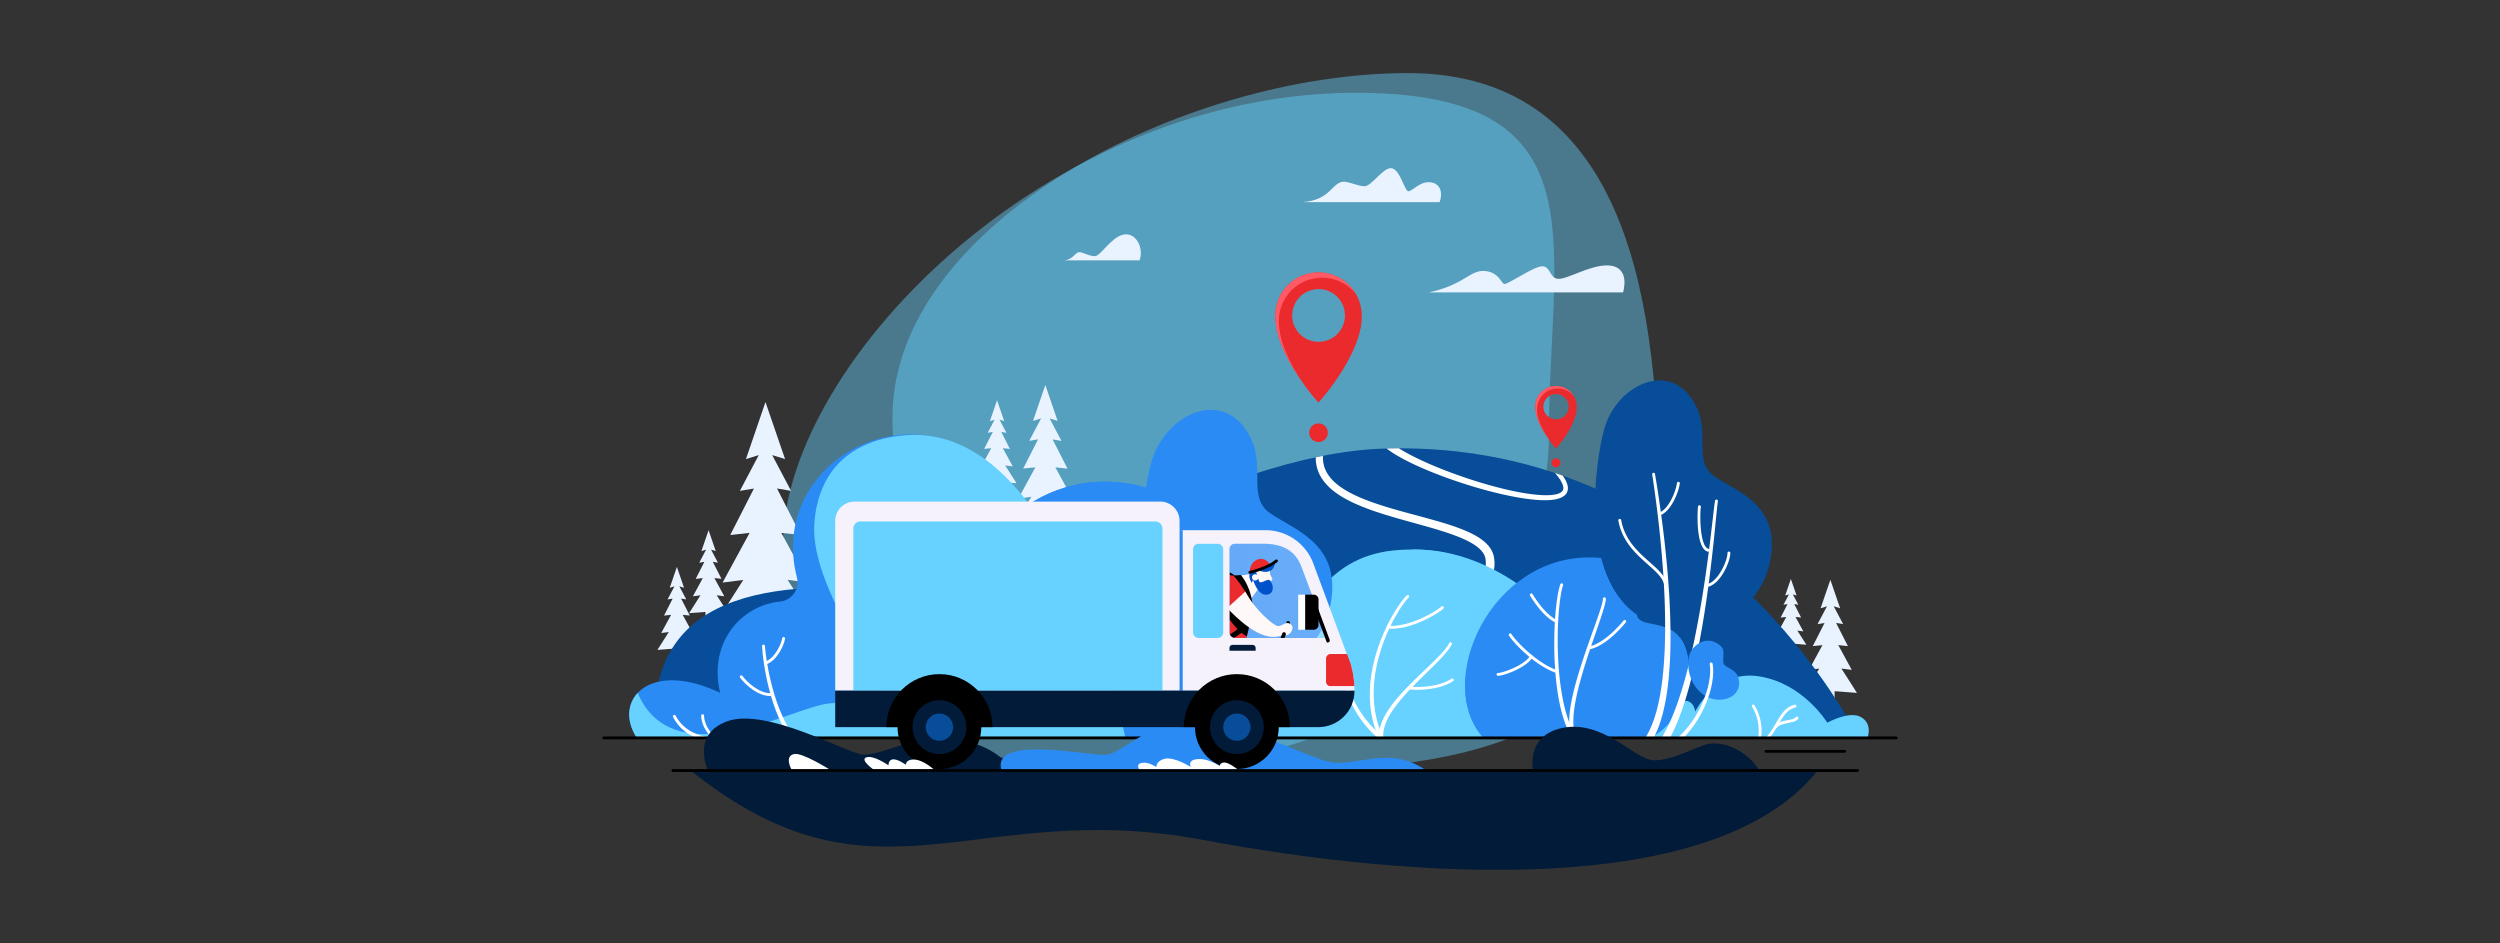 <svg xmlns="http://www.w3.org/2000/svg" viewBox="0 0 1140 430"><rect x="0" y="0" width="1140" height="430" fill="#333333" stroke="none"/><style>.st1{fill:#fff}.st10{fill:#67d1ff}.st12{fill:#fff8f8}.st13{fill:#021b38}.st15{fill:#2b8bf5}.st16{fill:#0052cb}.st21{fill:#ea2a2c}.st22{fill:#ff5a65}.st25{fill:#074d99}.st67{opacity:.44;fill:#67d1ff;enable-background:new}.st68{fill:#e9f3ff}.st70{fill:#f5f2fc}</style><g id="Layer_1"><path class="st67" d="M756.51 231.01c0 88.6-62.16 119.88-164.42 119.88s-185.13-71.81-185.13-160.41S539.77 33.33 642.01 33.33s114.5 109.09 114.5 197.68z"/><path class="st67" d="M706.31 197.75c0 83.74-81.28 151.63-181.54 151.63S357.05 332.24 357.05 248.5 482.98 35.64 629.97 42.58c100.12 4.71 76.34 71.43 76.34 155.17z"/><g id="Forest"><path class="st68" d="M461.39 240.56c4.55-.36 8.61-.66 12.86-.99v9.49h4.88v-9.48c4.27.33 8.33.64 12.84.98-3.06-4.81-5.89-9.23-8.91-13.98 2.07.27 3.8.48 5.93.77-2.61-4.8-5.06-9.31-7.75-14.26 1.91.22 3.51.4 5.55.62-2.31-4.54-4.43-8.7-6.8-13.34 1.54.26 2.63.45 4.03.68-1.82-3.48-3.51-6.67-5.41-10.27 1.36.43 2.37.74 3.67 1.15-1.9-5.53-3.66-10.69-5.61-16.35-1.94 5.62-3.71 10.81-5.61 16.35 1.29-.4 2.33-.73 3.69-1.15-1.86 3.53-3.56 6.73-5.42 10.25 1.43-.24 2.53-.43 4.03-.68-2.31 4.51-4.43 8.69-6.78 13.3 1.94-.19 3.52-.36 5.55-.55-2.67 4.87-5.13 9.4-7.78 14.26 2.08-.28 3.83-.52 5.98-.83-3 4.71-5.82 9.12-8.94 14.03zM373.4 286.66l-20.44-1.58v15.09h-7.78v-15.06c-6.78.52-13.24 1.01-20.42 1.56 4.87-7.64 9.37-14.68 14.18-22.23-3.29.42-6.05.78-9.44 1.21 4.14-7.63 8.05-14.81 12.32-22.66-3.04.34-5.56.62-8.83.98 3.67-7.22 7.04-13.82 10.8-21.2-2.45.41-4.17.7-6.4 1.07 2.91-5.52 5.59-10.61 8.6-16.32-2.18.68-3.76 1.17-5.84 1.82 3.02-8.8 5.83-17 8.91-26 3.07 8.95 5.9 17.2 8.93 25.99-2.04-.64-3.72-1.15-5.87-1.81 2.97 5.62 5.65 10.71 8.61 16.31-2.27-.38-4.02-.68-6.4-1.08 3.67 7.18 7.04 13.8 10.79 21.15-3.07-.31-5.6-.56-8.83-.88 4.23 7.75 8.16 14.95 12.37 22.68-3.32-.46-6.08-.84-9.51-1.31 4.8 7.47 9.29 14.48 14.25 22.27zM317.58 296.34c-2.65-.2-5.01-.38-7.49-.57v5.52h-2.84v-5.51l-7.47.57c1.79-2.79 3.43-5.38 5.19-8.14-1.21.15-2.22.28-3.46.45 1.52-2.79 2.95-5.42 4.51-8.3-1.11.13-2.04.23-3.23.36 1.35-2.64 2.58-5.06 3.95-7.77-.89.15-1.53.26-2.35.4 1.07-2.03 2.04-3.89 3.15-5.98-.79.26-1.38.43-2.14.66 1.11-3.23 2.13-6.22 3.26-9.51 1.12 3.28 2.17 6.3 3.26 9.51-.75-.23-1.36-.42-2.14-.66 1.08 2.05 2.07 3.92 3.15 5.97-.83-.14-1.47-.26-2.35-.4 1.34 2.63 2.58 5.05 3.95 7.74-1.12-.11-2.05-.2-3.23-.32 1.54 2.83 2.98 5.47 4.53 8.3-1.21-.17-2.23-.31-3.48-.48 1.77 2.74 3.4 5.31 5.23 8.16z"/><path class="st68" d="M332.03 279.59c-2.65-.2-5.01-.38-7.49-.57v5.52h-2.84v-5.51l-7.47.57c1.79-2.79 3.43-5.38 5.19-8.14-1.21.15-2.22.28-3.46.45 1.52-2.79 2.95-5.42 4.51-8.3-1.11.13-2.04.23-3.23.36 1.35-2.64 2.58-5.06 3.95-7.77-.89.15-1.53.26-2.35.4 1.07-2.03 2.04-3.89 3.15-5.98-.79.26-1.38.43-2.14.66 1.11-3.23 2.13-6.22 3.26-9.51 1.12 3.28 2.17 6.3 3.26 9.51-.75-.23-1.36-.42-2.14-.66 1.08 2.05 2.07 3.92 3.15 5.97-.83-.14-1.47-.26-2.35-.4 1.34 2.63 2.58 5.05 3.95 7.74-1.12-.11-2.05-.2-3.23-.32 1.54 2.83 2.98 5.47 4.53 8.3-1.21-.17-2.23-.31-3.48-.48 1.77 2.74 3.42 5.3 5.23 8.16zM445.74 220.35c2.65-.2 5.01-.38 7.49-.57v5.52h2.84v-5.51l7.47.57c-1.79-2.79-3.43-5.38-5.19-8.14 1.21.15 2.22.28 3.46.45-1.52-2.79-2.95-5.42-4.51-8.3 1.11.13 2.04.23 3.23.36-1.35-2.64-2.58-5.06-3.95-7.77.89.15 1.53.26 2.35.4-1.07-2.03-2.04-3.89-3.15-5.98.79.26 1.38.43 2.14.66-1.11-3.23-2.13-6.22-3.26-9.51-1.12 3.28-2.17 6.3-3.26 9.51.75-.23 1.36-.42 2.14-.66-1.08 2.05-2.07 3.92-3.15 5.97.83-.14 1.47-.26 2.35-.4-1.34 2.63-2.58 5.05-3.95 7.74 1.12-.11 2.05-.2 3.23-.32-1.54 2.83-2.98 5.47-4.53 8.3 1.21-.17 2.23-.31 3.48-.48-1.76 2.74-3.41 5.3-5.23 8.16zM822.5 315.95c3.62-.28 6.84-.52 10.2-.79v7.54h3.88v-7.52c3.39.26 6.61.51 10.19.78-2.44-3.81-4.68-7.33-7.08-11.1 1.65.22 3.02.38 4.71.6-2.07-3.81-4.02-7.4-6.15-11.31 1.52.17 2.78.31 4.41.5-1.84-3.61-3.52-6.9-5.39-10.59 1.22.2 2.08.34 3.2.54-1.45-2.75-2.79-5.29-4.29-8.15l2.92.92c-1.5-4.4-2.91-8.49-4.45-12.98-1.53 4.46-2.95 8.58-4.46 12.98 1.02-.32 1.86-.57 2.92-.91-1.48 2.81-2.82 5.34-4.3 8.14 1.14-.19 2-.34 3.2-.54-1.84 3.58-3.52 6.89-5.38 10.56 1.53-.15 2.79-.28 4.4-.43-2.12 3.86-4.07 7.46-6.17 11.33 1.66-.23 3.04-.42 4.74-.65-2.38 3.68-4.61 7.19-7.1 11.08zM809.58 293.98c2.1-.17 3.98-.31 5.94-.46v4.39h2.26v-4.37c1.98.15 3.85.29 5.93.46-1.42-2.22-2.72-4.27-4.12-6.45.96.13 1.76.23 2.74.36-1.21-2.22-2.33-4.3-3.58-6.59.88.1 1.62.18 2.56.28l-3.14-6.16c.71.11 1.21.2 1.86.32-.84-1.61-1.62-3.09-2.5-4.74.64.2 1.1.34 1.7.54-.88-2.56-1.7-4.94-2.59-7.56-.89 2.6-1.72 5-2.59 7.55.6-.18 1.08-.33 1.71-.52-.87 1.63-1.65 3.11-2.5 4.74.66-.11 1.17-.19 1.86-.32-1.07 2.09-2.05 4.02-3.14 6.15.89-.09 1.63-.17 2.56-.26-1.22 2.26-2.37 4.35-3.6 6.59.97-.13 1.77-.24 2.77-.38-1.39 2.14-2.69 4.18-4.13 6.43z"/></g><g id="Mount"><path class="st25" d="M847.39 336.48s-65.57-136.21-215.72-131.95c-78.22 2.22-167.89 69.09-218.13 64.89-50.25-4.2-120.77-5.42-114.65 66.66l548.5.4z"/><circle class="st21" cx="601.24" cy="197.33" r="4.26"/><path class="st21" d="M581.52 143.97c0 18.36 19.73 39.51 19.73 39.51s19.73-21.64 19.73-39.51c0-10.89-8.83-19.73-19.73-19.73s-19.73 8.82-19.73 19.73zm7.71-.12c0-6.64 5.38-12.03 12.03-12.03 6.64 0 12.03 5.38 12.03 12.03s-5.38 12.03-12.03 12.03c-6.65 0-12.03-5.4-12.03-12.03z"/><path class="st22" d="M602.88 126.61c-10.89 0-19.73 8.83-19.73 19.73 0 9.63 5.42 20.01 10.57 27.71-5.57-7.86-12.22-19.44-12.22-30.1 0-10.89 8.83-19.73 19.73-19.73 7.26 0 13.6 3.92 17.01 9.76-3.6-4.49-9.13-7.37-15.36-7.37z"/><path class="st21" d="M620.92 145.47v.01l-.33 2.91c-2.72 16.82-19.35 35.07-19.35 35.07s-2.78-2.98-6.26-7.68c15.43-3.08 25.06-24.71 25.94-30.31z"/><g><path class="st21" d="M707.5 211.05c0-1.12.92-2.04 2.04-2.04s2.04.92 2.04 2.04-.92 2.04-2.04 2.04-2.04-.91-2.04-2.04zM700.09 185.48c0 8.8 9.45 18.93 9.45 18.93s9.45-10.37 9.45-18.93c0-5.22-4.23-9.45-9.45-9.45-5.21 0-9.45 4.22-9.45 9.45zm3.7-.05c0-3.18 2.58-5.76 5.76-5.76 3.18 0 5.76 2.58 5.76 5.76s-2.58 5.76-5.76 5.76c-3.18-.01-5.76-2.59-5.76-5.76z"/><path class="st22" d="M710.33 177.16c-5.22 0-9.45 4.23-9.45 9.45 0 4.62 2.6 9.59 5.06 13.28-2.68-3.76-5.85-9.31-5.85-14.42 0-5.22 4.23-9.45 9.45-9.45 3.48 0 6.52 1.87 8.16 4.68a9.404 9.404 0 00-7.37-3.54z"/><path class="st21" d="M718.98 186.19c0 .02 0 .02 0 0l-.17 1.4c-1.3 8.06-9.27 16.81-9.27 16.81s-1.34-1.43-3-3.69c7.4-1.46 12.02-11.83 12.44-14.52z"/></g><path class="st1" d="M632.28 204.53c.24.19.51.38.83.62.45.31.94.68 1.52 1.05 2.3 1.53 5.69 3.43 9.86 5.41 8.35 3.97 19.84 8.24 31.64 11.53 5.9 1.63 11.87 3.04 17.57 3.95 2.84.45 5.62.8 8.29.94 2.67.14 5.23.11 7.63-.4 1.2-.27 2.37-.64 3.42-1.38.26-.19.51-.37.73-.64l.33-.36.27-.42c.36-.56.51-1.2.57-1.8.09-1.2-.23-2.17-.55-3.01-.19-.4-.36-.79-.55-1.14-.2-.34-.38-.68-.56-.97-.24-.37-.47-.7-.69-1.01-1.15-.41-2.31-.8-3.48-1.2 0 .01.01.01.01.03l.03.04s.23.28.68.82c.23.27.48.6.78 1.01.31.4.61.87.96 1.39.17.27.31.55.48.85.17.29.28.62.45.94.23.66.43 1.39.37 2.05-.06.65-.4 1.2-1.06 1.67-.66.46-1.61.78-2.63.98-2.08.41-4.5.42-7.05.24-2.55-.17-5.25-.55-8.03-1.02-5.56-.97-11.44-2.44-17.24-4.13-11.61-3.41-22.94-7.79-31.03-11.77-3.24-1.58-5.94-3.1-7.98-4.39-1.86.05-3.71.07-5.57.12zM594.62 334.46a3.28 3.28 0 00-3.29-3.26h-.09l-3.78.03c-2.46-.03-6.06-.09-10.61-.48-.57-.05-1.15-.1-1.75-.15-.6-.06-1.21-.14-1.84-.22-1.25-.13-2.55-.34-3.9-.54-2.7-.45-5.6-1.02-8.62-1.84-3.02-.82-6.17-1.87-9.32-3.28-3.14-1.43-6.29-3.23-9.13-5.55-2.82-2.32-5.32-5.22-6.87-8.61a17.3 17.3 0 01-1.45-5.39c-.18-1.87-.04-3.8.45-5.69.98-3.79 3.35-7.36 6.64-10.19 3.29-2.84 7.4-5 11.87-6.39 2.24-.7 4.57-1.24 6.96-1.61.59-.09 1.17-.15 1.76-.24.28-.04.6-.08.92-.1l.96-.09.91-.08.96-.08c.64-.05 1.28-.09 1.91-.14 5.11-.36 10.32-.6 15.56-.78 10.51-.36 21.21-.45 31.96-.68 10.74-.24 21.52-.54 32.15-1.66 5.32-.59 10.6-1.36 15.78-2.73 2.59-.69 5.14-1.54 7.61-2.68 2.46-1.15 4.87-2.6 6.89-4.64.99-1.02 1.89-2.18 2.58-3.48a14.21 14.21 0 001.42-4.09c.26-1.42.29-2.81.18-4.2-.03-.38-.06-.65-.1-.96-.06-.43-.11-.77-.2-1.14-.18-.73-.43-1.44-.75-2.1-.64-1.33-1.52-2.46-2.47-3.43-.96-.97-1.99-1.77-3.05-2.5-2.12-1.43-4.32-2.5-6.5-3.44-4.37-1.86-8.72-3.19-12.92-4.41-4.2-1.21-8.25-2.28-12.13-3.33-7.75-2.09-14.78-4.11-20.75-6.47-5.96-2.33-10.85-5.04-14.05-8.03-1.61-1.48-2.77-3.02-3.56-4.45-.79-1.43-1.2-2.77-1.42-3.86-.22-1.08-.27-1.99-.27-2.54-.01-.26 0-.54 0-.69v-.24c0-.05-.01-.09-.01-.14-1.1.22-2.18.43-3.28.66v.42c.01.75.05 1.79.32 3.16.27 1.36.77 3.04 1.72 4.81.96 1.77 2.36 3.61 4.18 5.32 3.66 3.46 8.9 6.35 15.07 8.81 6.17 2.49 13.33 4.58 21.08 6.73 3.88 1.08 7.92 2.17 12.04 3.39 4.12 1.24 8.35 2.58 12.45 4.35 2.04.89 4.04 1.9 5.84 3.14 1.79 1.22 3.37 2.72 4.17 4.43.2.42.36.87.46 1.31.03.11.05.23.06.34l.05.32c.03.29.06.64.08.87.06 1.03.03 2.13-.18 3.14-.38 2.04-1.42 3.88-2.97 5.39-1.54 1.52-3.56 2.73-5.73 3.7-2.18.97-4.53 1.71-6.95 2.32-4.85 1.2-9.96 1.9-15.14 2.38-10.38.94-21.07 1.08-31.76 1.15-10.7.06-21.44-.01-32.04.19-5.31.1-10.56.26-15.78.55-.65.04-1.3.08-1.95.11l-.97.06-.54.04-.48.04-.96.09c-.32.03-.64.05-.99.1-.68.09-1.38.17-2.04.27-2.67.38-5.29.97-7.84 1.76-5.11 1.57-9.97 4.03-14.04 7.5-4.06 3.44-7.26 8.03-8.62 13.19-.68 2.56-.91 5.24-.66 7.82.26 2.58.93 5.06 1.93 7.32 2.03 4.53 5.18 8.12 8.52 10.92 3.38 2.79 6.98 4.85 10.5 6.48 3.53 1.61 6.99 2.78 10.27 3.69 3.28.91 6.39 1.54 9.26 2.03.23.04.46.06.69.1l25.05.01c.35-.52.54-1.16.54-1.84z"/></g><g id="Clouds"><path class="st68" d="M651.69 133.32h88.42s3.93-12.29-7.46-12.29c-7.92 0-18.25 6.49-22.2 6.12-3.94-.37-3.32-5.59-7.13-5.71-3.81-.13-16.04 8.6-17.45 8.06-1.4-.55-2.36-5.02-8.09-5.84-7.44-1.08-9.24 5.98-26.09 9.66z"/><path id="Cloud_1_" class="st68" d="M656.47 92.16h-62.35c12.41-.98 13.1-8.52 18.08-9.26 2.44-.36 7.03 2.04 10.06 2.04 3.04 0 8.25-8.25 11.92-8.25 4.08 0 6.08 9.79 7.84 10.46 1.31.5 4.57-3.29 7.96-3.93 4.44-.81 8.8 1.97 6.49 8.94z"/><path id="Cloud" class="st68" d="M519.64 118.7h-34.03c3.7-.52 4.49-3.33 6.35-3.72 1.31-.28 5.34 2.24 7.66 1.77 2.51-.51 7.24-8.67 12.72-9.78 5.48-1.11 9.39 5.8 7.3 11.73z"/></g><g id="Park_1_"><path class="st15" d="M328.37 315.91c-5.48-23.31 9.99-39.92 27.24-41.58 5.41-.52 9.13-5.66 7.79-10.92-14.88-58.18 66.82-95.69 104.31-32.48 36.83-24.93 87.85-9.03 118.01 51.45 19.07-.48-9.64 54.1-9.64 54.1H290.4c-11.17-17 5.45-36 37.97-20.57z"/><path class="st15" d="M585.72 282.37c-30.15-60.46-81.18-76.38-118.01-51.45-3.02-5.1-6.35-9.54-9.88-13.38v118.91h118.24c.01.02 28.71-54.57 9.65-54.08z"/><path class="st10" d="M513.19 336.48S484.56 194.2 414.04 198.4c-20.23 1.2-40.35 11.31-42.67 39.84-2.46 30.3 33.72 72.87 35.9 92.32 0 0-13.56-12.24-30.38-9.62-17.42 2.72-70.02 32.53-86.11-4.96-3.62 3.86-4.8 9.25-3.07 14.86a25.21 25.21 0 001.73 4.03c.29.54.61 1.06.96 1.59h146.61l76.18.02z"/><path class="st1" d="M351.23 317.39c-5.88 0-11.52-5.39-13.75-8.38-.22-.29-.15-.7.13-.92.29-.22.7-.15.92.13 1.76 2.36 7.63 8.35 13.43 7.83.36-.03.68.23.71.6.04.36-.23.68-.6.71-.27.03-.56.03-.84.03zM349.05 303.06c-.27 0-.52-.17-.61-.43-.13-.34.05-.71.38-.84 4.91-1.81 7.52-8.63 7.88-10.78.06-.36.4-.6.75-.54s.6.4.55.75c-.4 2.44-3.19 9.76-8.71 11.8-.08.03-.16.04-.24.04z"/><path class="st1" d="M347.87 298.93c.1.88.23 1.86.38 2.93.14 1.07.34 2.23.55 3.46.23 1.22.45 2.51.74 3.84.14.66.29 1.34.43 2.02.17.68.33 1.36.5 2.05.17.69.34 1.39.54 2.08l.57 2.09c.48 1.45.85 2.81 1.33 4.12.24.68.47 1.34.7 2 .26.65.51 1.3.77 1.93.47 1.28 1.06 2.46 1.56 3.61.24.57.52 1.11.79 1.65.27.52.52 1.03.77 1.52.5.97 1.03 1.82 1.47 2.6.34.64.7 1.17 1.02 1.63h2.35c-.15-.22-.32-.46-.51-.75-.34-.51-.79-1.12-1.21-1.87-.43-.75-.97-1.56-1.45-2.5-.24-.47-.51-.96-.77-1.47-.27-.51-.55-1.03-.79-1.58-.5-1.11-1.08-2.26-1.57-3.51-.26-.61-.51-1.24-.78-1.87-.24-.65-.47-1.3-.71-1.95-.51-1.31-.91-2.68-1.35-4.03-.2-.69-.4-1.36-.6-2.05-.2-.68-.4-1.36-.56-2.04-.18-.68-.34-1.35-.52-2.02-.15-.68-.31-1.34-.46-1.99-.31-1.3-.55-2.58-.78-3.78-.22-1.21-.43-2.35-.59-3.41-.18-1.06-.31-2.03-.42-2.9-.13-.87-.19-1.61-.27-2.23-.13-1.25-.19-1.96-.19-1.96a.659.659 0 00-.71-.59.66.66 0 00-.6.71l.17 1.98c.03.64.1 1.4.2 2.28zM307.43 327.88c.14.29.38.64.65 1.05.26.42.59.84.94 1.31.17.24.37.47.59.7.22.23.42.48.65.73.48.47.98.98 1.56 1.44.28.24.57.47.88.69.31.22.61.46.94.66.33.2.66.41.99.61.34.19.69.37 1.03.55.34.19.7.34 1.06.5.27.11.55.24.82.36h6.91c-.13-.01-.26-.04-.38-.05-.54-.1-1.14-.19-1.75-.32-.61-.15-1.28-.27-1.93-.47-.33-.1-.66-.18-1.01-.29-.33-.11-.66-.23-1.01-.34-.34-.1-.68-.27-1.01-.4-.33-.14-.68-.27-.99-.45-.32-.17-.65-.32-.97-.48l-.93-.54c-.31-.18-.59-.4-.88-.59-.29-.19-.56-.4-.83-.61-.55-.41-1.02-.87-1.48-1.29-.22-.22-.42-.45-.62-.66-.2-.22-.4-.42-.56-.64-.34-.42-.66-.82-.89-1.17-.24-.36-.47-.66-.62-.96-.33-.57-.52-.89-.52-.89a.642.642 0 00-.88-.24c-.32.18-.43.57-.26.89 0-.02.18.32.5.9zM326.43 336.48c-.04-.06-.08-.13-.13-.18-1.2-1.08-5.13-5.01-5.25-9.96a.66.66 0 00-.65-.64h-.01a.66.66 0 00-.64.68c.11 4.59 3.12 8.33 4.86 10.1h1.82z"/><g><path class="st10" d="M749.52 336.53c.59-4.21 13.28-18.22 19.82-16.85 3.37.71 3.67 4.83 3.67 4.83s9.08-19.27 29.23-16.08 31 21.13 31 21.13 9.9-5.53 15.23-2.64c5.7 3.09 3.09 9.62 3.09 9.62H749.52v-.01z"/><path class="st1" d="M809.58 332.14c-.17 0-.33-.06-.46-.18a.652.652 0 01-.01-.93c1.75-1.81 4.06-2.26 6.11-2.65 1.61-.31 2.98-.57 3.74-1.4.24-.27.66-.29.93-.05s.29.66.05.93c-1.05 1.15-2.7 1.47-4.45 1.81-1.95.38-3.95.77-5.41 2.28-.16.13-.33.19-.5.19zM801.72 336.44v.09h1.3c.97-6.7-1.08-11.82-2.98-14.93a.662.662 0 00-1.13.69c1.82 2.94 3.77 7.79 2.81 14.15z"/><path class="st1" d="M806.79 336.53c1.72-1.89 3-4.07 4.22-6.19 2.13-3.67 3.95-6.85 7.63-7.68.36-.08.57-.43.5-.79a.664.664 0 00-.79-.5c-4.22.97-6.29 4.53-8.47 8.3-1.39 2.41-2.84 4.9-4.92 6.85h1.83z"/></g><g><path class="st10" d="M548.67 336.48c-6.22-10.16-4.21-19.67 2.84-24.92 7.05-5.24 33.78-16.24 38.16-22.79 4.37-6.56 13.63-34.45 45.56-37.75 42.2-4.36 62.07 24.47 62.07 24.47l4.16 60.97H548.67v.02z"/><path class="st10" d="M700.79 327.09l11.35-43.22s-28.08-33.85-67.76-33.29c-8.97 2.64-21.02 13.77-18.14 29.29 3.49 18.8 37.15 31.26 39.34 50.71 0 0-13.56-12.24-30.38-9.62-17.65 2.75-71.43 33.35-86.75-6.49-4.45 5.47-5.01 13.51.19 22.01H695.3l5.49-9.39z"/><path class="st1" d="M634.55 286.71c-.54 0-1.07-.03-1.61-.06a.66.66 0 01-.6-.71.66.66 0 01.71-.6c9.87.83 22.61-7.07 24.19-8.75.24-.27.66-.28.93-.04.27.24.28.66.04.93-1.77 1.9-13.63 9.23-23.66 9.23zM646.13 314.56c-1.58 0-2.88-.1-3.69-.26a.647.647 0 01-.52-.77c.06-.36.41-.59.77-.52 3.07.59 13.63.38 19.14-3.52.29-.2.7-.14.92.15.2.29.14.7-.15.92-4.39 3.1-11.72 4-16.47 4zM608.46 294.86c.38 2.64.92 5.7 1.68 8.95.38 1.62.82 3.29 1.33 4.97.48 1.68 1.07 3.37 1.68 5.05.64 1.67 1.31 3.33 2.05 4.92s1.53 3.14 2.37 4.6c.2.37.42.73.62 1.08.22.34.43.7.65 1.05.42.69.87 1.34 1.31 1.98.88 1.28 1.77 2.42 2.63 3.47.87 1.03 1.7 1.96 2.47 2.73.75.8 1.48 1.43 2.05 1.98.37.34.7.61.97.84h2.53c0-.28-.13-.55-.36-.74l-.04-.03s-.17-.14-.47-.4c-.31-.27-.78-.62-1.34-1.12-.55-.51-1.25-1.11-1.98-1.87-.75-.74-1.56-1.62-2.4-2.6-.84-.99-1.71-2.09-2.58-3.3-.43-.61-.87-1.24-1.29-1.9-.22-.33-.42-.66-.64-.99-.2-.34-.41-.69-.61-1.05-.83-1.4-1.61-2.9-2.36-4.44-.74-1.54-1.43-3.15-2.05-4.78-.61-1.63-1.21-3.28-1.71-4.92a77.93 77.93 0 01-1.35-4.87c-.8-3.19-1.35-6.21-1.76-8.8-.4-2.6-.65-4.78-.8-6.31-.14-1.53-.23-2.41-.23-2.41v-.01a.648.648 0 00-.7-.59c-.36.03-.62.34-.6.7 0 0 .08.88.2 2.42.13 1.55.35 3.75.73 6.39z"/><path class="st1" d="M642.39 271.51a.643.643 0 00-.93.01l-.55.55c-.18.2-.4.45-.65.74-.24.29-.51.62-.8 1.01-.57.77-1.28 1.7-2 2.81a69.34 69.34 0 00-2.35 3.79c-.82 1.42-1.65 2.97-2.47 4.64-.82 1.68-1.65 3.47-2.41 5.36-.41.93-.75 1.91-1.14 2.9-.34.99-.71 1.99-1.03 3.01-.68 2.03-1.22 4.14-1.75 6.26-.47 2.13-.89 4.27-1.15 6.4-.31 2.13-.43 4.25-.51 6.3-.01 1.02-.01 2.04 0 3.02.06.98.09 1.95.17 2.9.1.93.17 1.85.31 2.73.14.88.26 1.72.42 2.54.18.8.34 1.58.51 2.31.19.73.4 1.42.57 2.05.17.65.38 1.24.57 1.79.19.55.37 1.05.52 1.5.36.89.66 1.58.85 2.07.05.11.09.23.13.32h2.07a.98.98 0 00-.08-.36l-.03-.05s-.1-.24-.31-.7c-.19-.46-.5-1.11-.84-1.96-.15-.43-.33-.92-.51-1.44-.19-.52-.4-1.08-.56-1.71-.18-.61-.38-1.28-.56-1.96-.17-.7-.33-1.44-.51-2.22-.17-.78-.28-1.59-.42-2.44-.14-.84-.2-1.72-.32-2.63-.09-.91-.13-1.84-.19-2.79-.03-.96-.04-1.94-.03-2.92.05-1.99.17-4.04.43-6.12.23-2.08.62-4.17 1.06-6.26.48-2.08 1.01-4.14 1.65-6.15.29-1.01.66-1.99.98-2.96.37-.96.7-1.93 1.08-2.84.73-1.86 1.53-3.62 2.32-5.28.8-1.65 1.59-3.19 2.38-4.58.79-1.39 1.54-2.65 2.26-3.74.7-1.1 1.36-2 1.91-2.74.28-.36.54-.69.77-.97.23-.27.42-.48.57-.66.36-.36.54-.56.54-.56.3-.3.29-.71.03-.97z"/><path class="st1" d="M661.77 292.96a.65.65 0 00-.89.26s-.1.19-.31.54c-.19.37-.5.79-.91 1.38-.43.59-.98 1.28-1.65 2.04-.68.77-1.45 1.62-2.35 2.53-3.53 3.65-8.62 8.2-13.4 13.1-1.2 1.22-2.37 2.47-3.51 3.72-1.12 1.28-2.22 2.53-3.2 3.81-1.01 1.26-1.91 2.56-2.74 3.8-.79 1.28-1.52 2.5-2.07 3.71-.14.31-.28.6-.41.88-.11.29-.23.59-.34.87-.1.28-.22.56-.31.83-.08.28-.17.55-.24.82-.08.27-.17.51-.22.77-.05.26-.1.5-.14.73-.05.23-.09.46-.13.68-.03.22-.04.43-.06.62-.04.4-.08.75-.09 1.06 0 .31.01.57.01.79 0 .29.01.48.01.59h1.96v-.08s0-.19-.01-.56c0-.18-.01-.41-.03-.68 0-.27.04-.57.06-.92.01-.18.03-.36.05-.55.04-.19.08-.38.11-.6.04-.2.08-.42.11-.65.04-.23.13-.45.18-.69.06-.24.14-.48.2-.73.08-.26.18-.5.28-.77.1-.26.19-.52.29-.8.13-.27.24-.55.37-.83.5-1.12 1.17-2.3 1.9-3.52.78-1.2 1.62-2.46 2.59-3.7.94-1.26 2-2.5 3.09-3.76 1.11-1.25 2.24-2.5 3.42-3.72 4.68-4.91 9.71-9.51 13.25-13.25.89-.93 1.68-1.81 2.37-2.61.69-.8 1.25-1.53 1.7-2.16.43-.64.8-1.19.97-1.53.19-.34.29-.54.29-.54.22-.31.1-.71-.2-.88z"/></g><g><path class="st15" d="M525.27 209.89c6.38-21 32.8-33.87 44.83-10.62 7.08 13.68-1.42 27.37 8.97 34.69 10.38 7.32 31.63 13.51 28.08 39.17-4.02 29.03-35.49 43.45-60.17 32.33-36.11-16.3-26.35-80.29-21.71-95.57z"/><path class="st15" d="M550.98 278.54c-22.18 2.36-27.84-21.94-30.47-33.75-.45 23.44 4.59 50.78 26.45 60.64 20.23 9.12 45.03 1.06 55.52-18.12-2.52-24.02-29.32-11.13-51.5-8.77z"/></g><g id="Park"><path class="st15" d="M676.46 336.48c-22.96-25.47 3.47-84.35 50.72-82.25 28.33 1.26 16.45 23.64 19.88 27.76 3.43 4.11 14.48.64 20.21 10.62 6.52 11.31 1.36 36.32-15.07 43.87h-75.74z"/><path class="st15" d="M766 290.73c-13.01 11.78-20.32-1.43-40.87 4.6-22.92 6.72-44.55 40.58-56.88 12.93-.93 10.67 1.57 20.84 8.21 28.21h75.74c16.45-7.54 21.59-32.56 15.07-43.87-.4-.68-.82-1.29-1.27-1.87z"/><path class="st1" d="M709.78 284.04c-.09 0-.18-.01-.27-.06-5.11-2.35-9.59-8.76-11.81-12.38a.667.667 0 01.22-.91c.31-.19.71-.09.91.22 1.72 2.81 6.25 9.59 11.24 11.87.33.15.47.54.32.87a.7.7 0 01-.61.39zM710.06 306.99c-.06 0-.14-.01-.2-.04-10.06-3.37-19.98-14.16-21.77-17.13a.66.66 0 01.23-.91.66.66 0 01.91.23c1.66 2.77 11.48 13.34 21.07 16.55.34.11.52.48.41.83-.11.29-.37.47-.65.47z"/><path class="st1" d="M683.08 308.18c-.36 0-.65-.29-.65-.65 0-.36.29-.65.65-.65 2.03 0 12.04-3.42 14.63-7.82.18-.31.59-.42.89-.23.31.18.42.59.23.89-2.85 4.85-13.23 8.46-15.75 8.46zM724.42 296.2c-.31 0-.59-.22-.64-.54-.06-.36.17-.7.52-.77 7.21-1.36 14.65-10.19 16.07-11.94.23-.28.64-.32.92-.1.28.23.32.64.1.92-2.07 2.55-9.39 10.98-16.85 12.4-.03.02-.08.03-.12.03zM709.45 308.91c.2 2.21.47 4.36.78 6.45.32 2.09.66 4.11 1.08 5.99.1.47.2.94.31 1.4.11.46.23.91.34 1.35.2.89.47 1.73.7 2.55a48.31 48.31 0 001.53 4.4c.24.65.54 1.24.78 1.8.13.28.26.54.37.79.14.26.27.48.38.71.24.45.46.87.65 1.2.18.28.33.52.46.73h2.27c-.03-.1-.06-.2-.13-.29 0 0-.15-.23-.43-.68-.14-.22-.32-.48-.52-.8-.19-.32-.37-.68-.6-1.08-.11-.2-.23-.42-.36-.64-.11-.24-.23-.48-.36-.74-.23-.52-.52-1.07-.75-1.7-.51-1.22-1.03-2.64-1.5-4.22-.24-.79-.5-1.61-.7-2.47-.11-.43-.23-.87-.34-1.31-.1-.45-.2-.91-.31-1.36-.43-1.85-.78-3.83-1.12-5.88-.32-2.05-.6-4.18-.83-6.36-.23-2.17-.41-4.39-.54-6.61-.54-8.88-.31-17.8.32-24.44.15-1.66.33-3.18.51-4.51.19-1.34.38-2.5.57-3.43.19-.94.38-1.67.52-2.14.15-.47.23-.73.23-.73l.01-.05a.655.655 0 00-.42-.82.67.67 0 00-.83.42s-.09.28-.27.8c-.15.52-.37 1.29-.57 2.26-.22.97-.42 2.16-.62 3.51-.19 1.36-.4 2.9-.56 4.57-.68 6.71-.99 15.69-.54 24.67.12 2.22.28 4.46.49 6.66z"/><path class="st1" d="M731.63 272.39a.672.672 0 00-.69.62s0 .06-.01.19c0 .14-.03.28-.05.48-.06.45-.2 1.11-.43 1.96-.46 1.71-1.28 4.14-2.3 7.07-2.04 5.83-4.92 13.57-7.42 21.45-2.5 7.88-4.6 15.94-5.08 22.27-.13 1.58-.14 3.04-.06 4.35s.27 2.46.52 3.41c.24.92.55 1.63.79 2.1h2.22c-.03-.09-.05-.17-.1-.24l-.04-.06s-.11-.19-.32-.56c-.19-.38-.46-.96-.68-1.76-.22-.8-.4-1.82-.48-3.02s-.08-2.58.03-4.08c.2-3.02.79-6.54 1.63-10.29.84-3.74 1.95-7.7 3.15-11.63 2.4-7.87 5.2-15.61 7.19-21.49.99-2.93 1.79-5.39 2.24-7.18.23-.89.38-1.61.45-2.13.04-.28.05-.5.05-.61 0-.13.01-.19.01-.19.02-.34-.26-.64-.62-.66z"/></g><g><path class="st25" d="M731.78 194.79c5.9-19.45 30.38-31.39 41.53-9.83 6.56 12.68-1.31 25.35 8.3 32.13 9.62 6.77 29.29 12.51 26 36.28-3.71 26.88-32.88 40.25-55.73 29.95-33.42-15.08-24.39-74.36-20.1-88.53z"/><path class="st25" d="M755.61 258.39c-20.55 2.18-25.79-20.32-28.22-31.26-.42 21.71 4.26 47.03 24.5 56.17 18.73 8.46 41.72.98 51.43-16.8-2.34-22.24-27.17-10.29-47.71-8.11z"/><path class="st1" d="M756.7 235.05c-.28 0-.54-.18-.62-.46a.67.67 0 01.42-.83c4.35-1.4 7.69-9.64 8.19-13.49.05-.36.38-.61.74-.56.36.05.61.37.56.74-.55 4.23-4.16 12.97-9.09 14.56-.07.03-.13.04-.2.04zM759.6 267.69c-.32 0-.6-.24-.65-.57-.46-3.47-3.75-6.38-7.56-9.76-5.22-4.62-11.69-10.36-13.43-19.97-.06-.36.18-.7.54-.77.36-.06.7.18.77.52 1.65 9.16 7.68 14.5 13.01 19.22 4 3.55 7.47 6.62 8 10.57.05.36-.2.69-.56.74-.06.02-.1.02-.12.02zM778.88 251.57c-.05 0-.11-.01-.17-.03-5.61-1.5-4.66-19-4.41-20.57.05-.36.4-.6.75-.55.36.05.6.4.55.75-.57 3.61-.45 18.06 3.46 19.09.34.09.56.45.46.8-.09.31-.34.51-.64.51zM778.04 267.69a.66.66 0 01-.65-.6.66.66 0 01.6-.71c5.11-.43 9.74-10.47 9.74-14.22 0-.36.29-.65.65-.65.36 0 .65.29.65.65 0 4.12-4.86 15.01-10.94 15.53h-.05z"/><path class="st1" d="M754.06 336.44c.06-.13.13-.26.2-.4.22-.42.47-.93.79-1.53.26-.61.56-1.33.89-2.13.36-.79.64-1.7.98-2.67.17-.48.36-.99.51-1.53.15-.54.31-1.08.47-1.66.15-.57.34-1.16.48-1.77.14-.61.28-1.24.43-1.89.32-1.29.56-2.65.83-4.08.06-.36.13-.71.2-1.08.05-.37.11-.74.17-1.11.11-.74.22-1.5.33-2.27.22-1.54.38-3.14.56-4.78.29-3.29.56-6.76.69-10.34.17-3.58.18-7.29.17-11.06-.05-3.76-.13-7.59-.31-11.4-.15-3.81-.41-7.63-.68-11.38-.29-3.75-.6-7.44-.96-10.99-.69-7.12-1.5-13.75-2.27-19.41s-1.48-10.38-2-13.67l-.85-5.17a.653.653 0 00-1.29.19l.77 5.18c.47 3.29 1.11 8.01 1.79 13.67.68 5.66 1.36 12.28 1.95 19.39.29 3.55.55 7.22.78 10.96.2 3.74.4 7.52.48 11.33.11 3.79.14 7.59.13 11.31-.05 3.72-.13 7.4-.34 10.94-.18 3.55-.5 6.95-.84 10.18-.22 1.61-.4 3.18-.62 4.67-.13.75-.24 1.49-.36 2.21-.06.36-.11.71-.18 1.07-.08.36-.14.7-.22 1.05-.28 1.38-.54 2.7-.85 3.94-.15.62-.31 1.22-.45 1.81-.15.59-.33 1.14-.5 1.68-.17.55-.32 1.07-.47 1.57-.15.51-.34.97-.51 1.43-.34.92-.61 1.77-.96 2.49-.32.74-.61 1.39-.87 1.96-.29.55-.54 1.01-.74 1.38-.41.75-.61 1.15-.61 1.15l-.08.14s0 .01-.01.01c-.1.2-.17.42-.18.64h3.53v-.03zM782.82 227.81c-.36-.06-.7.18-.77.54 0 0-.01.1-.05.32-.04.2-.09.51-.14.93-.11.84-.26 2-.43 3.52-.36 3.01-.87 7.32-1.47 12.49-1.26 10.32-3.12 24.07-5.66 37.67-.32 1.7-.64 3.41-.98 5.09-.33 1.7-.68 3.37-1.03 5.04-.7 3.33-1.47 6.59-2.23 9.73-.41 1.57-.8 3.11-1.19 4.62-.42 1.49-.83 2.96-1.24 4.39-.43 1.42-.83 2.79-1.26 4.12-.45 1.31-.84 2.6-1.26 3.81-.43 1.21-.84 2.37-1.26 3.47a601.6 601.6 0 00-1.22 3.09c-.42.96-.8 1.84-1.17 2.67-.34.83-.74 1.54-1.06 2.22-.64 1.35-1.22 2.35-1.61 3.04-.38.69-.59 1.06-.59 1.06l-.05.09s0 .01-.01.01c-.13.23-.18.47-.19.73h3.52c.05-.1.1-.19.17-.31.4-.74.99-1.81 1.63-3.23.32-.7.71-1.47 1.06-2.33.36-.85.75-1.79 1.16-2.78.38-1.01.78-2.07 1.2-3.2.41-1.14.8-2.33 1.22-3.57.42-1.25.8-2.56 1.22-3.92.41-1.35.79-2.77 1.2-4.21.38-1.45.77-2.95 1.17-4.46.37-1.53.74-3.1 1.12-4.68.73-3.19 1.43-6.49 2.08-9.86.33-1.68.65-3.38.96-5.09.32-1.71.6-3.42.89-5.14 2.31-13.72 3.93-27.53 5.01-37.89.5-4.97.93-9.37 1.25-12.52.15-1.5.27-2.7.37-3.48.04-.38.09-.69.13-.91.04-.2.05-.32.05-.32v-.01a.659.659 0 00-.54-.74z"/><path class="st15" d="M770.48 298.32c2.1-5.24 8.77-8.86 14.3-3.61 2.51 2.38-.2 7.05 1.76 8.69 1.96 1.63 5.41 2.21 6.27 6.15 1.98 8.93-9.31 12.35-16.44 6.94-7.13-5.42-7.21-14.89-5.89-18.17z"/><path class="st1" d="M767.71 336.44c.26-.27.51-.55.79-.83.19-.2.4-.42.6-.62.2-.22.38-.46.57-.69.77-.93 1.61-1.9 2.35-2.98.38-.54.79-1.07 1.16-1.63.36-.57.73-1.15 1.1-1.73.38-.57.71-1.19 1.05-1.8.33-.61.69-1.21.99-1.85.6-1.26 1.22-2.53 1.72-3.81.55-1.26.96-2.56 1.39-3.81.19-.62.36-1.26.52-1.86.09-.31.17-.61.24-.91.06-.31.13-.6.19-.89.13-.59.26-1.16.36-1.72.08-.56.15-1.11.23-1.63.09-.52.13-1.03.15-1.5.04-.48.06-.94.09-1.36 0-.88-.03-1.65-.04-2.28-.14-1.2-.23-1.89-.23-1.89a.641.641 0 00-.71-.57c-.36.04-.62.36-.59.71 0 0 .08.69.19 1.89v2.08c-.04.41-.08.84-.11 1.3-.04.46-.08.94-.17 1.44-.08.5-.17 1.02-.24 1.56-.1.54-.24 1.08-.37 1.66-.06.28-.13.57-.19.87-.09.29-.17.57-.26.87-.18.59-.34 1.19-.54 1.8-.45 1.2-.84 2.45-1.4 3.67-.5 1.25-1.12 2.45-1.72 3.67-.31.61-.66 1.19-.99 1.77-.33.59-.66 1.17-1.03 1.73s-.73 1.11-1.08 1.66c-.37.55-.77 1.05-1.15 1.56-.73 1.05-1.56 1.95-2.31 2.84-.19.22-.37.45-.56.65-.19.2-.4.4-.59.6-.38.4-.75.77-1.11 1.14-.33.36-.69.66-1.03.96h2.73v-.07z"/></g><g><path d="M864.66 337.14H326.42c-.36 0-.65-.29-.65-.65 0-.36.29-.65.65-.65h538.24c.36 0 .65.29.65.65 0 .36-.28.65-.65.65zM841.17 343.26h-35.89c-.36 0-.65-.29-.65-.65s.29-.65.65-.65h35.89c.36 0 .65.29.65.65s-.29.65-.65.65z"/><path d="M361.31 337.14h-85.97c-.36 0-.65-.29-.65-.65 0-.36.29-.65.65-.65h85.97c.36 0 .65.29.65.65 0 .36-.28.65-.65.65z"/></g></g><g id="Road"><path class="st13" d="M710.64 332.37c19.7-5.5 34.59 14.19 43.59 14.33s20.41-7.04 25.65-7.61c7.27-.79 17.09 3.58 22.41 12.26H699.02c-.93-5.74-.01-15.73 11.62-18.98zM331.36 328.99c18.14-6.82 55.64 15.02 62.43 15.14 6.78.1 22.85-6.9 26.81-7.19 26.37-1.98 36.03 7.91 41.83 14.42H322.88s-7.93-16.2 8.48-22.37z"/><path class="st15" d="M456.68 351.36c-4.97-16.39 38.94-6.77 47.52-7.15 8.58-.38 25.03-22.1 54.09-14.4 15.76 4.18 40.16 16.16 48.14 17.65 12.83 2.38 26.91-7.95 43.99 3.92H456.68v-.02z"/><path class="st13" d="M548.45 382.98c-104.88-19.7-149.11 36.07-233.49-31.63h513.9c-46.46 58.51-182.7 49.99-280.41 31.63z"/><path d="M847.06 352.01H306.84c-.36 0-.65-.29-.65-.65 0-.36.29-.65.65-.65h540.21c.36 0 .65.29.65.65 0 .36-.28.65-.64.65z"/></g><g id="Car"><linearGradient id="SVGID_2_" gradientUnits="userSpaceOnUse" x1="560.658" y1="-3269.41" x2="605.614" y2="-3269.41" gradientTransform="matrix(1 0 0 -1 0 -2999.976)"><stop offset="0" stop-color="#e9f3ff"/><stop offset="1" stop-color="#fff"/></linearGradient><path d="M560.66 288.44l.04-38.01c0-1.36 1.11-2.47 2.47-2.47h12.69c8.35 0 14.67 2.72 17.57 10.55l12.18 32.41h-42.48a2.49 2.49 0 01-2.47-2.48z" opacity=".3" fill="url(#SVGID_2_)"/><path class="st12" d="M570.7 272.71l3.81-5.16-3.65-5.92-4.85.79z"/><path class="st12" d="M578.77 258.24c.42 1.26.82 7.46-.61 9.26-1.39 1.75-3.81 1.22-5.13-.74s-4.31-7.37-.94-10.2c1.86-1.55 6.07-.16 6.68 1.68z"/><path class="st16" d="M570.07 261.41c-1.16 1.38.69 4.34.69 4.34s1.29-2.03.96-3.71c-.32-1.7-1.65-.63-1.65-.63z"/><path class="st12" d="M579.16 261.91l1.08 2.09c-.2.83-1.42 1.45-1.42 1.45l.34-3.54z"/><path class="st16" d="M572.95 267.95c1.07 1.89 2.69 3.58 4.96 3.2 3.15-.52 3.07-4.4 1.12-6.48-1.02-1.08-4.03 1.86-4.81.52-.38-.65-1.43-4.4-1.43-4.4l-2.16.43c0 .01.38 3.32 2.32 6.73z"/><path d="M563.02 262.52c-.52-.57-1.57-1.28-2.38-1.49v1.39l1.89.38.49-.28z"/><path class="st16" d="M573.63 259.72c.82 1.07 7.08 2.7 7.77-3.01-2.14-.14-3.28 1.11-3.28 1.11l-4.49 1.9z"/><path class="st21" d="M562.38 262.42h-1.75v25.98a2.5 2.5 0 002.5 2.5h5.22s2.13-7.09 2.7-15.79c.05-.82-4.27-9.86-4.27-9.86l-4.4-2.83z"/><path d="M568.55 290.17c.34-1.3 1.08-4.22 1.7-8.01l-9.62-4.94v5.24c.87.99 4.2 5.98 7.92 7.71zM585.96 285.52l.65-1.77c.13-.33.43-.55.79-.55h.01c.59 0 .99.59.79 1.14l-.52 1.38-1.72-.2zM562.38 262.42l3.47-.19c4.69 5.74 5.22 12.89 5.22 12.89s-5.44-9.59-8.69-12.7z"/><path d="M571.32 283.19c.19-.92-.45-2.26-.26-3.37-1.54 2.3-3.41 5.24-10.24 9.49.31.78.99 1.38 1.84 1.54.87-.32 6.52-4.03 8.66-7.66z"/><path class="st12" d="M559.63 277.23l8.21-7.46c4.55 8.58 12.97 15.44 14.69 15.69 1.72.24 2.95-1.33 4.32-1.35 1.48-.03 2.28.92 2.5 1.66.17.57-.09 1.8-.89 2.81s-2.3 1.25-2.3 1.25l-.45-1.5-1.35 1.49s-1.63.66-4.02.61c-9.38-.2-20.71-13.2-20.71-13.2z"/><path d="M583.95 290.91l.77-2.08c.13-.33.43-.55.79-.55h.01c.59 0 .99.59.79 1.14l-.56 1.49h-1.8z"/><path class="st21" d="M569.92 261c-.41-5.31 6.13-9.12 9.55-3.09-3.72 2.24-9.55 3.09-9.55 3.09z"/><path class="st12" d="M570.92 263.32a1.451 1.451 0 002.9 0c0-.8-.65-1.45-1.45-1.45-.79 0-1.45.65-1.45 1.45z"/><path class="st12" d="M573.07 263.32c0-.37-.31-.68-.68-.68-.37 0-.68.31-.68.68s.31.68.68.68c.37 0 .68-.31.68-.68z"/><path d="M569.92 261.65c-.32 0-.59-.23-.65-.55-.06-.36.18-.7.54-.75 1.31-.23 8.56-2.27 11.8-5.09.27-.24.69-.2.93.06.24.27.2.69-.06.93-3.69 3.2-11.52 5.24-12.43 5.39-.06.01-.09.01-.13.01z"/><path class="st70" d="M615.8 302.64l-16.92-45.68a23.284 23.284 0 00-21.83-15.2h-39.17v73.18h79.75c0-7.54-1.83-12.3-1.83-12.3zm-52.69-11.73c-1.36 0-2.47-1.11-2.47-2.47l.04-38.01c0-1.36 1.11-2.47 2.47-2.47h12.72c8.35 0 14.67 2.72 17.57 10.55l12.18 32.41h-42.51zM529.06 228.72H389.69c-4.87 0-8.83 3.95-8.83 8.83v77.39h157.02v-77.39c0-4.87-3.95-8.83-8.82-8.83z"/><path class="st10" d="M526.82 237.79H392.36a3.24 3.24 0 00-3.24 3.24v73.91h140.95v-73.91c.01-1.78-1.45-3.24-3.25-3.24z"/><path class="st13" d="M617.63 314.94H380.86v16.64h220.3c9.09 0 16.48-7.37 16.48-16.48v-.17h-.01z"/><path d="M452.55 331.58c0-13.35-10.83-24.18-24.18-24.18s-24.18 10.83-24.18 24.18h48.36zM588.19 331.58c0-13.35-10.83-24.18-24.18-24.18s-24.18 10.83-24.18 24.18h48.36z"/><path class="st15" d="M537.88 241.76h1.43v73.18h-1.43z"/><path class="st13" d="M537.88 314.94h1.43v16.64h-1.43z"/><circle cx="428.37" cy="331.58" r="19.1"/><circle class="st13" cx="428.39" cy="331.57" r="12.28"/><circle class="st25" cx="428.37" cy="331.58" r="6.24"/><circle cx="564.01" cy="331.58" r="19.1"/><circle class="st13" cx="564.03" cy="331.56" r="12.28"/><circle class="st25" cx="564.01" cy="331.58" r="6.24"/><path d="M599.03 287.17h-3.9v-16.01h3.9c1.22 0 2.22.99 2.22 2.22v11.58a2.22 2.22 0 01-2.22 2.21z"/><path class="st1" d="M591.96 271.17h3.16v16.01h-3.16z"/><path d="M606.34 291.8L600 274.7h-1.82l6.86 18.25h.51c.59-.01.99-.6.79-1.15z"/><g><path class="st1" d="M519.41 350.7h44.78s-3.9-3.05-5.94-3.01c-2.04.04-2.07 1.66-2.07 1.66s-5.97-4.29-11.45-2.98c-3.05.73-1.77 3.37-1.77 3.37s-7.78-5.01-12.23-3.65c-3.62 1.11-3.46 3.7-3.46 3.7s-3.51-2.49-6.48-1.95c-2.97.51-1.38 2.86-1.38 2.86z"/></g><g><path class="st1" d="M425.59 350.69h-27.55s-5.59-3.99-3.29-5.2c3.1-1.63 10.42 3.51 10.42 3.51s-.19-1.99 1.42-2.61c2.17-.84 6.52 2.35 6.52 2.35s-.14-1.45 1.56-2.08c4.64-1.75 10.92 4.03 10.92 4.03zM360.82 350.69h17.14s-11.95-7.5-15.69-6.87c-4.76.81-1.45 6.87-1.45 6.87z"/></g><path class="st13" d="M572.57 296.74v-1.31c0-.75-.61-1.36-1.36-1.36H562c-.75 0-1.36.61-1.36 1.36v1.31"/><path class="st10" d="M555.21 247.96h-8.62c-1.42 0-2.56 1.15-2.56 2.56v37.84c0 1.42 1.15 2.56 2.56 2.56h8.62c1.42 0 2.56-1.15 2.56-2.56v-37.84a2.54 2.54 0 00-2.56-2.56z"/><path class="st21" d="M606.79 312.86h10.79c-.28-6.31-1.77-10.22-1.77-10.22l-1.61-4.35h-7.4c-1.12 0-2.04.92-2.04 2.04v10.5c-.01 1.12.9 2.03 2.03 2.03z"/><path class="st21" d="M615.8 302.64l-1.61-4.35h-7.4c-1.12 0-2.04.92-2.04 2.04v10.5c0 1.12.92 2.04 2.04 2.04h.04l9.39-8.94c-.24-.83-.42-1.29-.42-1.29z"/></g></g></svg>